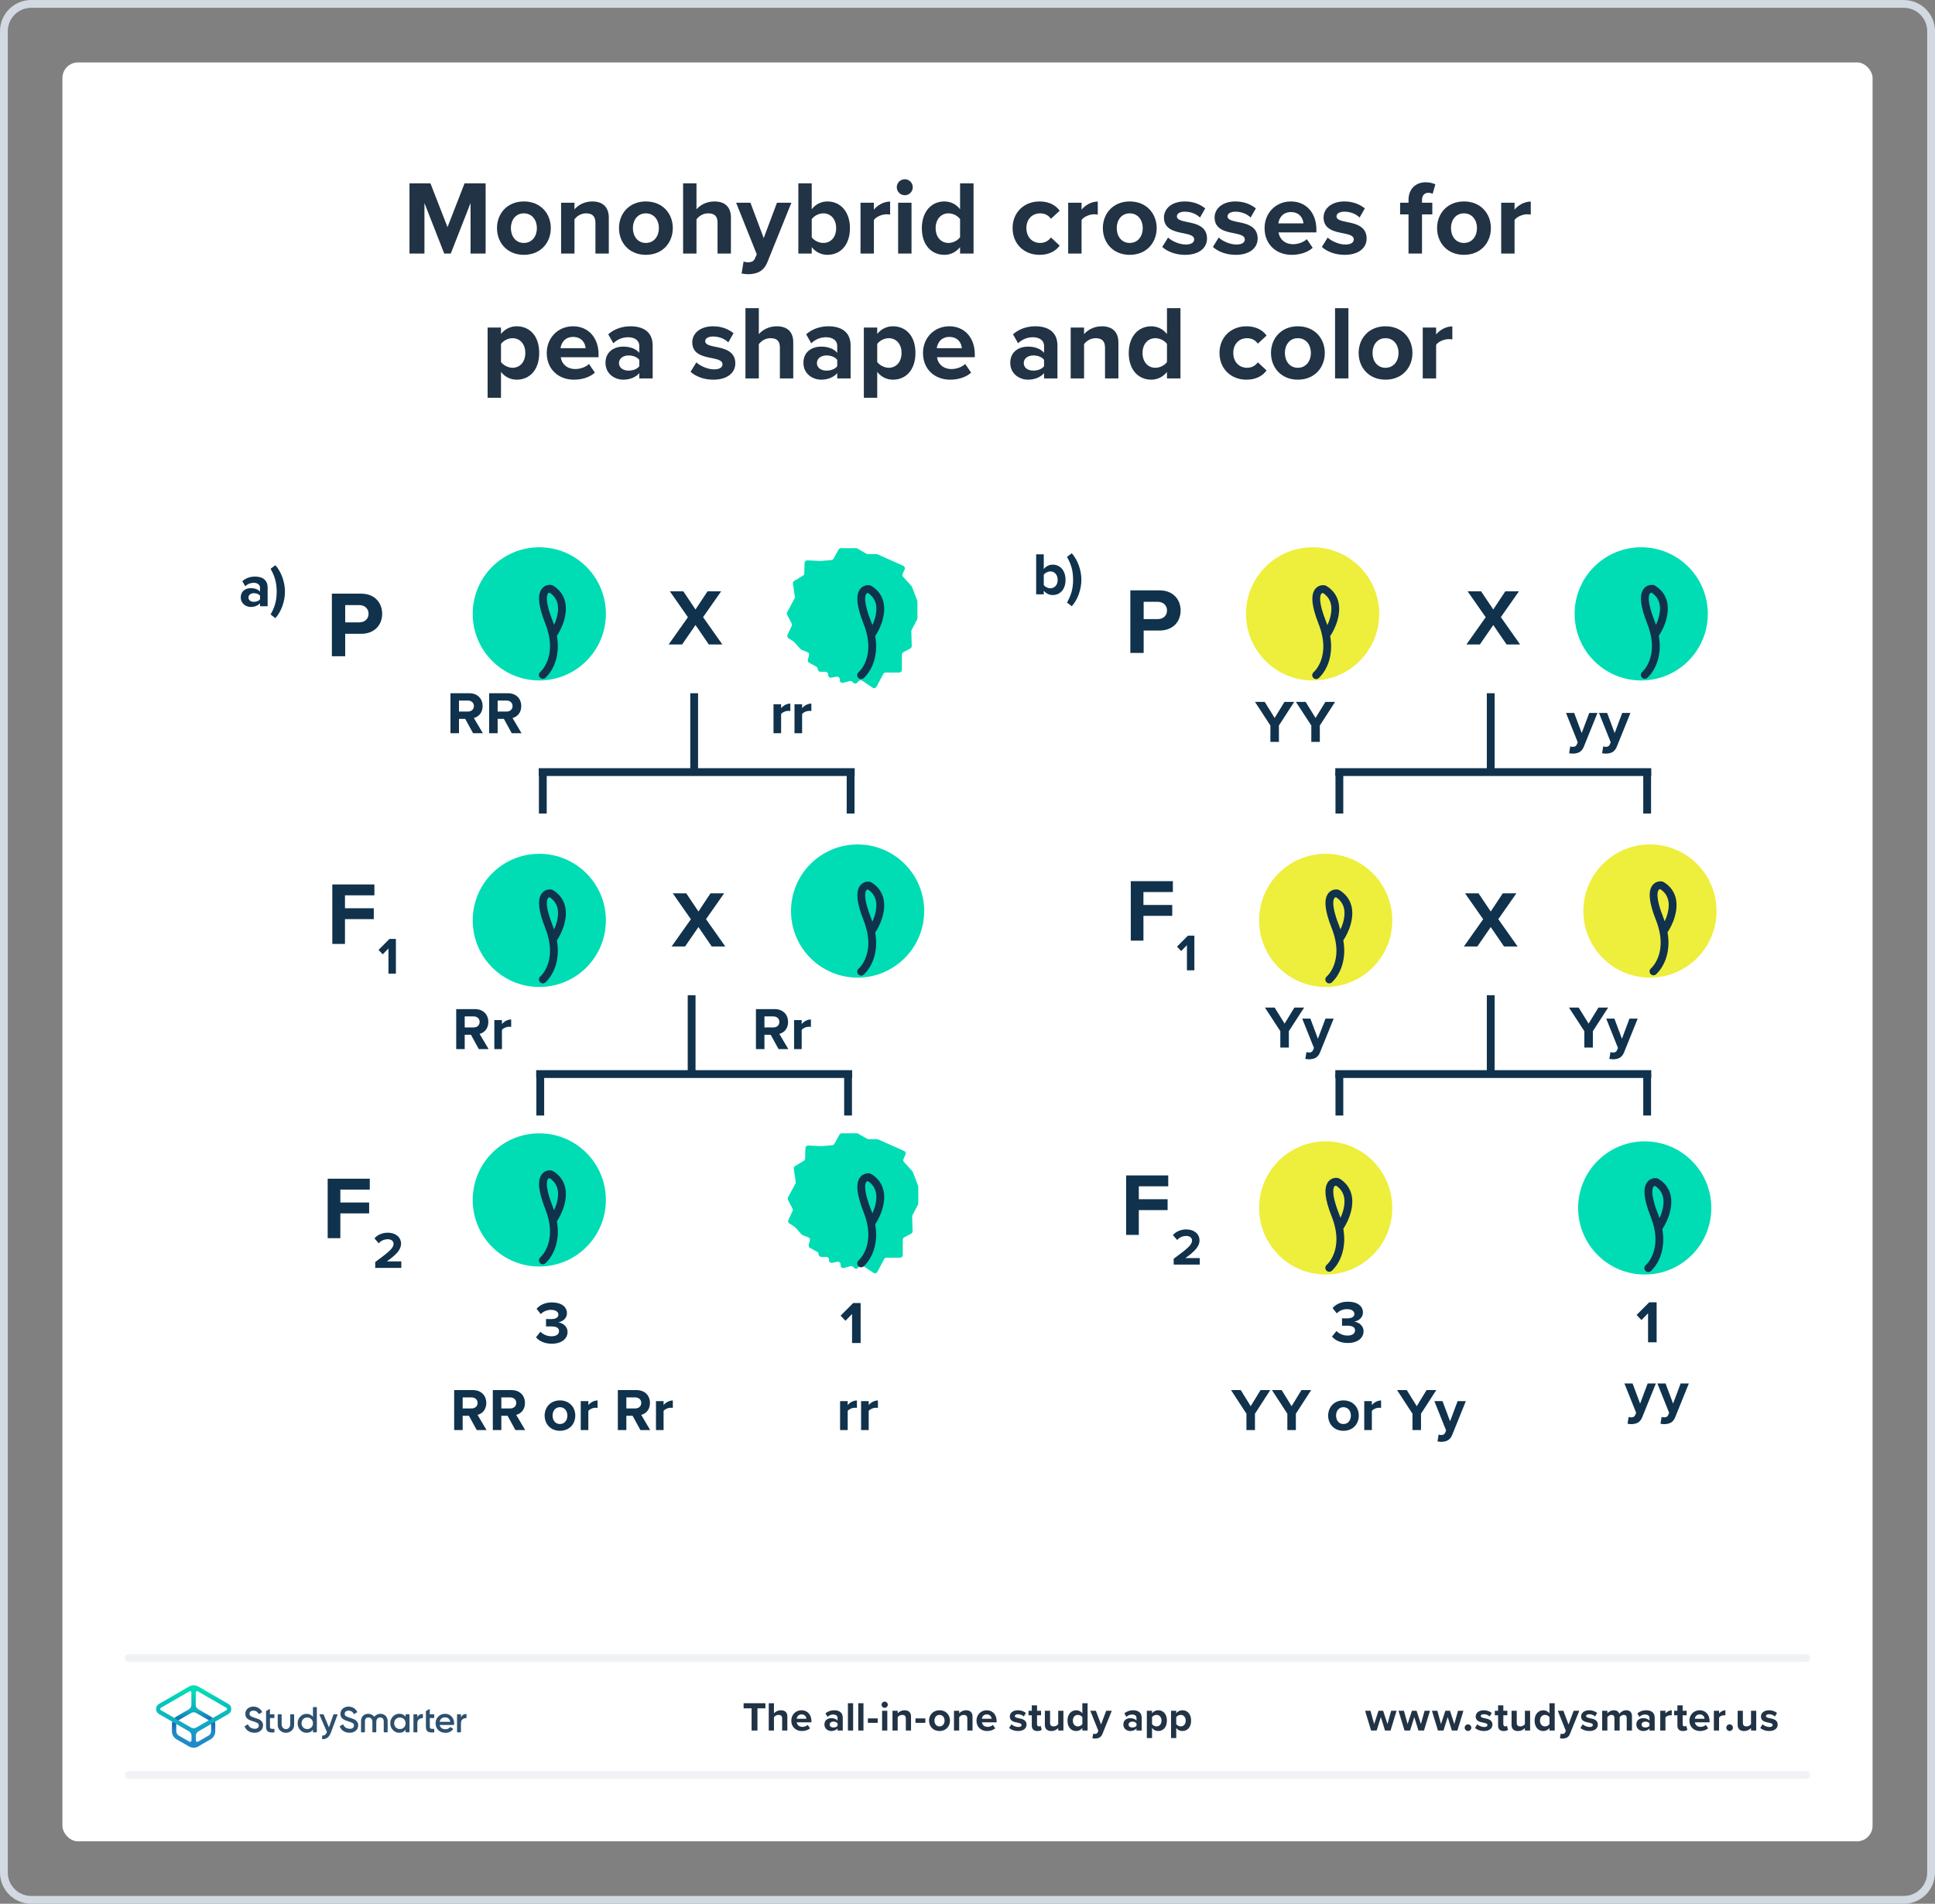 <?xml version="1.0" encoding="UTF-8"?><svg xmlns="http://www.w3.org/2000/svg" xmlns:xlink="http://www.w3.org/1999/xlink" viewBox="0 0 496 488"><rect x="0" y="0" width="496" height="488" fill="#808080" stroke="none"/><defs><style>.i{fill:url(#f);}.j{fill:url(#e);}.k,.l,.m,.n{fill:none;}.o{fill:#00dcb4;}.p{fill:#eeee3c;}.q{fill:#fff;}.r{fill:#d2d9e0;}.s{fill:#10324c;}.t{fill:#213345;}.u{fill:#2d506e;}.l{stroke-linejoin:round;}.l,.m{stroke-linecap:round;}.l,.m,.n{stroke-width:2px;}.l,.n{stroke:#10324c;}.m{stroke:#f0f2f5;}.m,.n{stroke-miterlimit:10;}</style><linearGradient id="e" x1="49.625" y1="-7481.857" x2="49.625" y2="-7469.211" gradientTransform="translate(0 -7035.386) scale(1 -1)" gradientUnits="userSpaceOnUse"><stop offset="0" stop-color="#1e8cc8"/><stop offset=".153" stop-color="#1e8cc8"/><stop offset=".225" stop-color="#1d84c4"/><stop offset=".336" stop-color="#1b6ebb"/><stop offset=".4" stop-color="#195fb4"/><stop offset=".46" stop-color="#176fb6"/><stop offset=".576" stop-color="#1298bb"/><stop offset=".634" stop-color="#0fafbe"/><stop offset=".74" stop-color="#0cb7bc"/><stop offset=".903" stop-color="#05ccb8"/><stop offset="1" stop-color="#00dcb4"/></linearGradient><linearGradient id="f" x1="49.647" y1="-7481.884" x2="49.647" y2="-7469.296" gradientTransform="translate(0 -7035.386) scale(1 -1)" gradientUnits="userSpaceOnUse"><stop offset="0" stop-color="#1e8cc8"/><stop offset=".624" stop-color="#0abebe"/><stop offset=".758" stop-color="#08c3bc"/><stop offset=".91" stop-color="#04d0b8"/><stop offset="1" stop-color="#00dcb4"/></linearGradient></defs><g id="a"><rect class="q" x="16" y="16" width="464" height="456" rx="4" ry="4"/><path class="r" d="m488,2c3.308,0,6,2.692,6,6v472c0,3.309-2.692,6-6,6H8c-3.308,0-6-2.691-6-6V8c0-3.308,2.692-6,6-6h480m0-2H8C3.582,0,0,3.582,0,8v472c0,4.418,3.582,8,8,8h480c4.418,0,8-3.582,8-8V8c0-4.418-3.582-8-8-8h0Z"/></g><g id="d"><g><g><g><path class="t" d="m355.024,443.598l-1.07-3.454-1.071,3.454h-1.428l-1.543-5.07h1.386l.944,3.412,1.113-3.412h1.187l1.112,3.412.945-3.412h1.386l-1.544,5.07h-1.417Z"/><path class="t" d="m363.592,443.598l-1.07-3.454-1.071,3.454h-1.428l-1.543-5.07h1.386l.945,3.412,1.112-3.412h1.187l1.112,3.412.945-3.412h1.386l-1.543,5.07h-1.418Z"/><path class="t" d="m372.158,443.598l-1.07-3.454-1.071,3.454h-1.428l-1.543-5.07h1.386l.945,3.412,1.112-3.412h1.187l1.112,3.412.945-3.412h1.386l-1.543,5.07h-1.418Z"/><path class="t" d="m376.293,442.013c.462,0,.851.388.851.851,0,.461-.389.85-.851.85s-.851-.389-.851-.85c0-.463.389-.851.851-.851Z"/><path class="t" d="m378.675,442.002c.367.347,1.123.693,1.753.693.578,0,.851-.2.851-.515,0-.357-.44-.483-1.019-.599-.871-.168-1.994-.378-1.994-1.585,0-.851.745-1.596,2.078-1.596.861,0,1.543.294,2.037.692l-.525.914c-.305-.326-.882-.588-1.501-.588-.483,0-.798.178-.798.472,0,.315.398.431.966.546.871.168,2.036.399,2.036,1.659,0,.935-.787,1.627-2.193,1.627-.882,0-1.732-.294-2.268-.787l.577-.935Z"/><path class="t" d="m384.006,442.338v-2.646h-.84v-1.165h.84v-1.386h1.344v1.386h1.029v1.165h-1.029v2.288c0,.315.168.557.462.557.199,0,.389-.073.462-.146l.283,1.008c-.199.178-.557.325-1.112.325-.935,0-1.438-.483-1.438-1.386Z"/><path class="t" d="m390.881,443.598v-.641c-.347.389-.955.767-1.785.767-1.112,0-1.638-.608-1.638-1.596v-3.601h1.333v3.076c0,.703.368.934.935.934.515,0,.924-.283,1.155-.577v-3.433h1.333v5.07h-1.333Z"/><path class="t" d="m397.176,443.598v-.641c-.398.494-.955.767-1.565.767-1.28,0-2.246-.966-2.246-2.656,0-1.658.955-2.666,2.246-2.666.599,0,1.166.263,1.565.776v-2.582h1.344v7.002h-1.344Zm0-3.433c-.231-.336-.703-.577-1.154-.577-.756,0-1.281.598-1.281,1.48,0,.872.525,1.47,1.281,1.47.451,0,.924-.241,1.154-.577v-1.795Z"/><path class="t" d="m400.06,444.385c.115.053.294.084.42.084.346,0,.577-.094.703-.367l.19-.431-2.059-5.144h1.428l1.323,3.527,1.323-3.527h1.438l-2.383,5.899c-.378.956-1.05,1.208-1.921,1.228-.157,0-.493-.031-.661-.073l.199-1.197Z"/><path class="t" d="m405.693,442.002c.367.347,1.123.693,1.753.693.577,0,.851-.2.851-.515,0-.357-.441-.483-1.019-.599-.871-.168-1.994-.378-1.994-1.585,0-.851.745-1.596,2.078-1.596.861,0,1.544.294,2.037.692l-.525.914c-.304-.326-.882-.588-1.501-.588-.482,0-.798.178-.798.472,0,.315.399.431.966.546.871.168,2.037.399,2.037,1.659,0,.935-.788,1.627-2.194,1.627-.882,0-1.732-.294-2.268-.787l.577-.935Z"/><path class="t" d="m416.978,443.598v-3.202c0-.472-.209-.808-.756-.808-.472,0-.86.315-1.049.588v3.422h-1.344v-3.202c0-.472-.211-.808-.756-.808-.463,0-.851.315-1.051.598v3.412h-1.333v-5.07h1.333v.661c.211-.305.883-.787,1.659-.787.745,0,1.218.347,1.407.924.293-.462.965-.924,1.742-.924.935,0,1.49.493,1.49,1.532v3.664h-1.344Z"/><path class="t" d="m422.815,443.598v-.525c-.347.41-.945.651-1.606.651-.809,0-1.764-.546-1.764-1.68,0-1.187.955-1.616,1.764-1.616.672,0,1.27.209,1.606.619v-.703c0-.515-.441-.851-1.113-.851-.546,0-1.05.199-1.48.599l-.504-.893c.62-.546,1.418-.798,2.216-.798,1.154,0,2.215.462,2.215,1.921v3.275h-1.333Zm0-1.848c-.221-.294-.641-.441-1.071-.441-.524,0-.955.284-.955.767,0,.473.431.745.955.745.431,0,.851-.146,1.071-.44v-.63Z"/><path class="t" d="m425.573,443.598v-5.07h1.333v.692c.357-.451.987-.808,1.617-.808v1.301c-.095-.021-.221-.031-.367-.031-.441,0-1.029.242-1.25.567v3.349h-1.333Z"/><path class="t" d="m429.972,442.338v-2.646h-.84v-1.165h.84v-1.386h1.344v1.386h1.028v1.165h-1.028v2.288c0,.315.168.557.462.557.199,0,.389-.073.462-.146l.283,1.008c-.199.178-.556.325-1.112.325-.935,0-1.438-.483-1.438-1.386Z"/><path class="t" d="m435.676,438.401c1.512,0,2.541,1.134,2.541,2.792v.294h-3.769c.084.641.599,1.176,1.459,1.176.473,0,1.028-.189,1.355-.504l.588.861c-.515.472-1.302.703-2.09.703-1.543,0-2.708-1.039-2.708-2.667,0-1.469,1.081-2.655,2.624-2.655Zm-1.249,2.184h2.499c-.031-.483-.367-1.124-1.25-1.124-.829,0-1.185.62-1.249,1.124Z"/><path class="t" d="m439.317,443.598v-5.07h1.333v.692c.357-.451.987-.808,1.617-.808v1.301c-.095-.021-.221-.031-.367-.031-.441,0-1.029.242-1.25.567v3.349h-1.333Z"/><path class="t" d="m443.354,442.013c.462,0,.851.388.851.851,0,.461-.389.85-.851.85s-.851-.389-.851-.85c0-.463.389-.851.851-.851Z"/><path class="t" d="m448.841,443.598v-.641c-.347.389-.956.767-1.785.767-1.112,0-1.638-.608-1.638-1.596v-3.601h1.334v3.076c0,.703.367.934.934.934.515,0,.924-.283,1.155-.577v-3.433h1.333v5.07h-1.333Z"/><path class="t" d="m451.792,442.002c.367.347,1.123.693,1.753.693.578,0,.851-.2.851-.515,0-.357-.44-.483-1.019-.599-.871-.168-1.994-.378-1.994-1.585,0-.851.745-1.596,2.078-1.596.861,0,1.543.294,2.037.692l-.525.914c-.305-.326-.882-.588-1.501-.588-.483,0-.798.178-.798.472,0,.315.398.431.966.546.871.168,2.036.399,2.036,1.659,0,.935-.787,1.627-2.193,1.627-.882,0-1.732-.294-2.268-.787l.577-.935Z"/></g><line class="m" x1="33" y1="455" x2="463" y2="455"/><line class="m" x1="33" y1="425" x2="463" y2="425"/><g><path class="t" d="m192.657,443.598v-5.689h-2.047v-1.312h5.585v1.312h-2.037v5.689h-1.501Z"/><path class="t" d="m200.488,443.598v-3.086c0-.704-.368-.924-.945-.924-.515,0-.924.293-1.154.598v3.412h-1.334v-7.002h1.334v2.593c.325-.389.955-.787,1.784-.787,1.112,0,1.648.608,1.648,1.596v3.601h-1.333Z"/><path class="t" d="m205.459,438.401c1.512,0,2.54,1.134,2.54,2.792v.294h-3.769c.084.641.598,1.176,1.459,1.176.473,0,1.029-.189,1.355-.504l.588.861c-.515.472-1.302.703-2.089.703-1.544,0-2.709-1.039-2.709-2.667,0-1.469,1.081-2.655,2.625-2.655Zm-1.25,2.184h2.499c-.032-.483-.368-1.124-1.249-1.124-.83,0-1.187.62-1.25,1.124Z"/><path class="t" d="m214.694,443.598v-.525c-.347.41-.945.651-1.606.651-.809,0-1.764-.546-1.764-1.68,0-1.187.955-1.616,1.764-1.616.672,0,1.27.209,1.606.619v-.703c0-.515-.441-.851-1.113-.851-.546,0-1.05.199-1.48.599l-.504-.893c.619-.546,1.417-.798,2.215-.798,1.154,0,2.215.462,2.215,1.921v3.275h-1.333Zm0-1.848c-.221-.294-.641-.441-1.071-.441-.524,0-.955.284-.955.767,0,.473.431.745.955.745.431,0,.851-.146,1.071-.44v-.63Z"/><path class="t" d="m217.349,443.598v-7.002h1.333v7.002h-1.333Z"/><path class="t" d="m219.998,443.598v-7.002h1.334v7.002h-1.334Z"/><path class="t" d="m222.467,441.624v-1.134h2.519v1.134h-2.519Z"/><path class="t" d="m225.973,436.984c0-.441.368-.799.799-.799.44,0,.797.357.797.799,0,.44-.356.797-.797.797-.431,0-.799-.356-.799-.797Zm.137,6.613v-5.07h1.334v5.07h-1.334Z"/><path class="t" d="m232.193,443.598v-3.065c0-.703-.367-.944-.935-.944-.524,0-.935.293-1.155.598v3.412h-1.333v-5.07h1.333v.661c.326-.389.945-.787,1.774-.787,1.113,0,1.648.63,1.648,1.616v3.58h-1.333Z"/><path class="t" d="m234.674,441.624v-1.134h2.519v1.134h-2.519Z"/><path class="t" d="m238.144,441.057c0-1.438,1.008-2.655,2.677-2.655,1.68,0,2.688,1.218,2.688,2.655,0,1.449-1.008,2.667-2.688,2.667-1.669,0-2.677-1.218-2.677-2.667Zm3.978,0c0-.787-.473-1.469-1.302-1.469s-1.291.682-1.291,1.469c0,.799.462,1.48,1.291,1.48s1.302-.682,1.302-1.48Z"/><path class="t" d="m247.956,443.598v-3.065c0-.703-.368-.944-.935-.944-.525,0-.935.293-1.154.598v3.412h-1.334v-5.07h1.334v.661c.325-.389.944-.787,1.773-.787,1.113,0,1.648.63,1.648,1.616v3.58h-1.333Z"/><path class="t" d="m252.928,438.401c1.512,0,2.54,1.134,2.54,2.792v.294h-3.769c.084.641.598,1.176,1.459,1.176.473,0,1.029-.189,1.355-.504l.588.861c-.515.472-1.302.703-2.089.703-1.544,0-2.709-1.039-2.709-2.667,0-1.469,1.081-2.655,2.625-2.655Zm-1.25,2.184h2.499c-.032-.483-.368-1.124-1.249-1.124-.83,0-1.187.62-1.25,1.124Z"/><path class="t" d="m259.255,442.002c.367.347,1.123.693,1.753.693.578,0,.851-.2.851-.515,0-.357-.44-.483-1.019-.599-.871-.168-1.994-.378-1.994-1.585,0-.851.745-1.596,2.078-1.596.861,0,1.543.294,2.037.692l-.525.914c-.305-.326-.882-.588-1.501-.588-.483,0-.798.178-.798.472,0,.315.398.431.966.546.871.168,2.036.399,2.036,1.659,0,.935-.787,1.627-2.193,1.627-.882,0-1.732-.294-2.268-.787l.577-.935Z"/><path class="t" d="m264.481,442.338v-2.646h-.84v-1.165h.84v-1.386h1.344v1.386h1.028v1.165h-1.028v2.288c0,.315.168.557.462.557.199,0,.389-.073.462-.146l.283,1.008c-.199.178-.556.325-1.112.325-.935,0-1.438-.483-1.438-1.386Z"/><path class="t" d="m271.252,443.598v-.641c-.347.389-.955.767-1.785.767-1.112,0-1.638-.608-1.638-1.596v-3.601h1.333v3.076c0,.703.368.934.935.934.515,0,.924-.283,1.155-.577v-3.433h1.333v5.07h-1.333Z"/><path class="t" d="m277.44,443.598v-.641c-.398.494-.955.767-1.563.767-1.281,0-2.247-.966-2.247-2.656,0-1.658.955-2.666,2.247-2.666.598,0,1.165.263,1.563.776v-2.582h1.344v7.002h-1.344Zm0-3.433c-.231-.336-.703-.577-1.154-.577-.756,0-1.281.598-1.281,1.48,0,.872.525,1.47,1.281,1.47.451,0,.924-.241,1.154-.577v-1.795Z"/><path class="t" d="m280.222,444.385c.115.053.294.084.42.084.347,0,.577-.094.703-.367l.189-.431-2.057-5.144h1.428l1.322,3.527,1.322-3.527h1.438l-2.383,5.899c-.378.956-1.05,1.208-1.921,1.228-.158,0-.494-.031-.662-.073l.2-1.197Z"/><path class="t" d="m291.315,443.598v-.525c-.347.41-.945.651-1.606.651-.809,0-1.764-.546-1.764-1.68,0-1.187.955-1.616,1.764-1.616.672,0,1.27.209,1.606.619v-.703c0-.515-.441-.851-1.113-.851-.546,0-1.05.199-1.48.599l-.504-.893c.619-.546,1.417-.798,2.215-.798,1.154,0,2.215.462,2.215,1.921v3.275h-1.333Zm0-1.848c-.221-.294-.641-.441-1.071-.441-.524,0-.955.284-.955.767,0,.473.431.745.955.745.431,0,.851-.146,1.071-.44v-.63Z"/><path class="t" d="m295.303,445.529h-1.334v-7.002h1.334v.641c.388-.494.944-.767,1.563-.767,1.302,0,2.247.966,2.247,2.655,0,1.69-.945,2.667-2.247,2.667-.599,0-1.154-.252-1.563-.776v2.582Zm1.144-5.941c-.431,0-.924.252-1.144.577v1.795c.22.315.713.577,1.144.577.767,0,1.281-.598,1.281-1.48,0-.871-.515-1.469-1.281-1.469Z"/><path class="t" d="m301.508,445.529h-1.334v-7.002h1.334v.641c.388-.494.944-.767,1.563-.767,1.302,0,2.247.966,2.247,2.655,0,1.69-.945,2.667-2.247,2.667-.599,0-1.154-.252-1.563-.776v2.582Zm1.144-5.941c-.431,0-.924.252-1.144.577v1.795c.22.315.713.577,1.144.577.767,0,1.281-.598,1.281-1.48,0-.871-.515-1.469-1.281-1.469Z"/></g></g><rect class="k" x="16" y="384" width="464" height="88"/><g><g><path class="u" d="m62.758,442.457l.675-.394c.068-.045.169-.011.202.068.27.63.765.922,1.507,1.012.81.09,1.203-.337,1.203-.855,0-.27-.112-.461-.326-.596-.214-.135-.596-.292-1.147-.461-.618-.18-.922-.304-1.361-.596-.416-.292-.63-.72-.63-1.304,0-.573.202-1.023.607-1.361.405-.337.899-.506,1.473-.506.99,0,1.765.495,2.204,1.304.034.068.011.146-.056.18l-.652.382c-.068.034-.157.011-.191-.056-.27-.517-.708-.776-1.293-.776-.618,0-1.012.315-1.012.81,0,.483.315.697,1.304,1.012.247.079.427.135.54.18.124.034.281.101.483.18.214.079.371.18.472.259.337.27.708.708.663,1.327,0,.585-.214,1.057-.641,1.394-.416.337-.967.54-1.653.506-1.203-.056-2.001-.63-2.406-1.552-.056-.045-.022-.124.034-.157Z"/><path class="u" d="m80.332,437.588h.776c.068,0,.112.045.112.112v6.24c0,.068-.045.112-.112.112h-.776c-.068,0-.112-.045-.112-.112v-.551c-.382.528-.911.787-1.619.787-.641,0-1.169-.236-1.63-.697-.45-.472-.675-1.057-.675-1.732,0-.686.225-1.259.675-1.732s.99-.697,1.63-.697c.697,0,1.237.259,1.619.776v-2.395c0-.068.056-.112.112-.112Zm-1.574,5.633c.416,0,.765-.135,1.046-.416s.416-.641.416-1.068-.135-.776-.416-1.057-.63-.427-1.046-.427-.765.135-1.046.427c-.281.281-.416.63-.416,1.057s.135.776.416,1.068c.281.281.63.416,1.046.416Z"/><path class="u" d="m85.65,439.432h.787c.068,0,.101.068.079.124l-1.687,4.554c-.427,1.147-1.136,1.72-2.125,1.709-.068,0-.135-.068-.135-.135v-.686c0-.056.045-.112.112-.112.562,0,.888-.304,1.124-.911l-.596-1.372-1.315-3.036c-.022-.056.022-.124.079-.124h.821c.079,0,.157.045.191.124l1.327,3.227,1.136-3.216c.034-.09.112-.146.202-.146Z"/><path class="u" d="m73.293,444.177c-1.068,0-2.103-.787-2.103-1.979v-2.654c0-.068.045-.112.112-.112h.776c.068,0,.112.045.112.112v2.44c0,.697.472,1.259,1.102,1.259s1.102-.562,1.102-1.259v-2.44c0-.068.045-.112.112-.112h.776c.068,0,.112.045.112.112v2.654c0,1.181-1.034,1.979-2.103,1.979Z"/><path class="u" d="m70.336,440.287v-.742c0-.068-.045-.112-.112-.112h-1.034v-1.248c0-.068-.079-.112-.135-.079l-.776.45c-.056.034-.079.09-.079.146v3.913c0,1.034.439,1.484,1.529,1.484h.506c.068,0,.112-.045.112-.112v-.697c0-.068-.045-.112-.112-.112h-.349c-.461,0-.686-.101-.686-.562v-2.215h1.034c.045,0,.101-.056.101-.112Z"/><g><path class="u" d="m87.145,442.457l.675-.394c.068-.045.169-.011.202.068.27.63.765.922,1.507,1.012.81.09,1.203-.337,1.203-.855,0-.27-.112-.461-.326-.596-.214-.135-.596-.292-1.147-.461-.618-.18-.922-.304-1.361-.596-.416-.292-.63-.72-.63-1.304,0-.573.202-1.023.607-1.361s.899-.506,1.473-.506c.99,0,1.765.495,2.204,1.304.034.068.011.146-.056.18l-.652.382c-.068.034-.157.011-.191-.056-.27-.517-.708-.776-1.293-.776-.618,0-1.012.315-1.012.81,0,.483.315.697,1.304,1.012.247.079.427.135.54.18.124.034.281.101.483.18.214.079.371.18.472.259.337.27.708.708.663,1.327,0,.585-.214,1.057-.641,1.394-.416.337-.967.54-1.653.506-1.203-.056-2.001-.63-2.406-1.552-.045-.045-.022-.124.034-.157Z"/><path class="u" d="m111.308,440.287v-.742c0-.068-.045-.112-.112-.112h-1.034v-1.248c0-.068-.079-.112-.135-.079l-.776.45c-.056.034-.079.09-.079.146v3.913c0,1.034.439,1.484,1.529,1.484h.506c.068,0,.112-.045.112-.112v-.697c0-.068-.045-.112-.112-.112h-.349c-.461,0-.686-.101-.686-.562v-2.215h1.034c.045,0,.101-.056.101-.112Z"/><path class="u" d="m97.501,439.308c-.551,0-1.124.214-1.563.776-.439-.562-1.012-.776-1.563-.776-1.057,0-1.833.731-1.833,1.878v2.755c0,.068.045.112.112.112h.776c.068,0,.112-.045.112-.112v-2.687c0-.641.337-1.012.899-1.012.618,0,1.012.405,1.012,1.226v2.474c0,.068.045.112.112.112h.776c.068,0,.112-.045.112-.112v-2.474c0-.81.394-1.226,1.012-1.226.551,0,.899.371.899,1.012v2.687c0,.068.045.112.112.112h.776c.068,0,.112-.045.112-.112v-2.755c-.022-1.147-.798-1.878-1.867-1.878Z"/><path class="u" d="m104.079,439.432h.776c.068,0,.112.045.112.112v4.396c0,.068-.045.112-.112.112h-.776c-.068,0-.112-.045-.112-.112v-.551c-.382.528-.911.787-1.619.787-.641,0-1.169-.236-1.63-.708-.45-.472-.675-1.057-.675-1.732,0-.686.225-1.259.675-1.732.45-.472.99-.708,1.63-.708.708,0,1.237.259,1.619.776v-.54c0-.045.056-.101.112-.101Zm-1.574,3.789c.416,0,.765-.135,1.046-.416s.416-.641.416-1.068-.135-.776-.416-1.057-.63-.427-1.046-.427-.765.135-1.046.427c-.281.281-.416.63-.416,1.057s.135.776.416,1.068c.281.281.63.416,1.046.416Z"/><path class="u" d="m106.991,440.208c.236-.54.675-.832,1.304-.855.068,0,.112.045.112.112v.843c0,.068-.045.112-.112.112-.337,0-.63.09-.888.281-.281.202-.427.551-.427,1.012v2.226c0,.068-.045.112-.112.112h-.776c-.068,0-.112-.045-.112-.112v-4.396c0-.068.045-.112.112-.112h.776c.068,0,.112.045.112.112v.663h.011Z"/><path class="u" d="m118.167,440.208c.236-.54.675-.832,1.304-.855.068,0,.112.045.112.112v.843c0,.068-.045.112-.112.112-.337,0-.63.09-.888.281-.281.202-.427.551-.427,1.012v2.226c0,.068-.045.112-.112.112h-.776c-.068,0-.112-.045-.112-.112v-4.396c0-.068.045-.112.112-.112h.776c.068,0,.112.045.112.112v.663h.011Z"/><path class="u" d="m112.703,442.176c.146.708.708,1.091,1.484,1.091.495,0,.866-.169,1.136-.495.034-.045.101-.056.146-.034l.63.371c.056.034.079.112.034.157-.45.607-1.102.911-1.956.911-.753,0-1.361-.236-1.821-.686-.461-.461-.697-1.046-.697-1.743s.236-1.271.686-1.732c.45-.472,1.046-.708,1.754-.708.675,0,1.226.236,1.664.708.439.472.652,1.057.652,1.732,0,.079-.011.191-.022.315-.011.056-.056.101-.112.101h-3.575v.011Zm2.71-.821c-.135-.753-.663-1.136-1.327-1.136-.742,0-1.259.439-1.394,1.136h2.721Z"/></g></g><g><path class="j" d="m50.209,447.112l.517-.641,2.732-1.574c.405-.236.652-.663.652-1.136v-1.709c0-.112-.011-.236-.045-.349l-.337-.573c-.079-.079-.18-.157-.281-.214l-3.148-1.821c-.202-.112-.427-.18-.652-.18s-.461.056-.652.18l-3.148,1.821c-.101.056-.191.135-.281.214l-.337.573c-.034.112-.045.225-.045.349v1.709c0,.472.247.899.652,1.136l2.732,1.574.461.708-.54.528-3.238-1.867c-.731-.416-1.181-1.203-1.181-2.046v-1.765c0-.281.056-.562.146-.832v-.011l.371-.652.011-.011c.18-.225.394-.405.641-.54l3.171-1.833c.405-.236.652-.663.652-1.136v-3.182l.528-.618.585.618v3.171c0,.472.247.899.652,1.136l3.171,1.833c.247.146.461.326.641.54l.011.011.371.652.011.022c.101.27.146.551.146.832v1.765c0,.843-.45,1.63-1.181,2.046l-3.238,1.867-.551-.596Z"/><path class="i" d="m49.647,448c-.416,0-.821-.112-1.181-.315l-.034-.022.045-1.259.079.045c.056.034.112.045.18.045.169,0,.349-.135.349-.349v-1.214c0-.472-.247-.899-.652-1.136l-7.691-4.43c-.461-.27-.742-.753-.742-1.293s.281-1.023.742-1.293l7.724-4.464c.36-.202.765-.315,1.181-.315s.821.112,1.181.315l7.724,4.464c.461.27.742.753.742,1.293s-.281,1.023-.742,1.293l-7.691,4.441c-.405.236-.652.663-.652,1.136v1.214c0,.101.034.191.101.259.068.068.157.101.247.101.056,0,.124-.011.18-.045l.079-.045.045,1.259-.034.022c-.36.18-.765.292-1.181.292Zm-.911-14.493c-.056,0-.124.011-.18.045l-7.309,4.216c-.112.068-.18.18-.18.304s.068.236.18.304l7.736,4.464c.202.112.427.18.652.18s.461-.056.652-.18l7.736-4.464c.112-.068.18-.18.18-.304s-.068-.236-.18-.304l-7.309-4.216c-.056-.034-.112-.045-.18-.045-.169,0-.349.135-.349.349v.056h-1.113v-.056c.022-.214-.169-.349-.337-.349Z"/></g></g></g></g><g id="g"><g><path class="t" d="m120.62,65v-12.957l-5.075,12.957h-1.673l-5.075-12.957v12.957h-3.833v-18.004h5.372l4.373,11.229,4.372-11.229h5.398v18.004h-3.859Z"/><path class="t" d="m127.395,58.468c0-3.698,2.591-6.829,6.883-6.829,4.318,0,6.91,3.131,6.91,6.829,0,3.726-2.592,6.856-6.91,6.856-4.292,0-6.883-3.131-6.883-6.856Zm10.229,0c0-2.024-1.215-3.778-3.347-3.778s-3.32,1.754-3.32,3.778c0,2.052,1.188,3.806,3.32,3.806s3.347-1.754,3.347-3.806Z"/><path class="t" d="m152.628,65v-7.882c0-1.809-.944-2.429-2.402-2.429-1.35,0-2.402.755-2.969,1.538v8.773h-3.429v-13.037h3.429v1.7c.837-.999,2.429-2.024,4.561-2.024,2.861,0,4.238,1.619,4.238,4.156v9.205h-3.429Z"/><path class="t" d="m158.667,58.468c0-3.698,2.591-6.829,6.883-6.829,4.318,0,6.91,3.131,6.91,6.829,0,3.726-2.592,6.856-6.91,6.856-4.292,0-6.883-3.131-6.883-6.856Zm10.229,0c0-2.024-1.215-3.778-3.347-3.778s-3.32,1.754-3.32,3.778c0,2.052,1.188,3.806,3.32,3.806s3.347-1.754,3.347-3.806Z"/><path class="t" d="m183.928,65v-7.936c0-1.809-.945-2.375-2.43-2.375-1.322,0-2.375.755-2.969,1.538v8.773h-3.429v-18.004h3.429v6.667c.837-.999,2.456-2.024,4.589-2.024,2.861,0,4.237,1.565,4.237,4.104v9.258h-3.428Z"/><path class="t" d="m190.608,67.024c.297.135.756.216,1.079.216.891,0,1.485-.242,1.809-.944l.486-1.106-5.291-13.227h3.671l3.401,9.069,3.401-9.069h3.697l-6.127,15.17c-.972,2.456-2.699,3.103-4.939,3.158-.405,0-1.269-.082-1.701-.19l.514-3.077Z"/><path class="t" d="m204.64,65v-18.004h3.429v6.641c1.025-1.323,2.483-1.998,4.021-1.998,3.32,0,5.776,2.592,5.776,6.856,0,4.347-2.483,6.83-5.776,6.83-1.565,0-2.996-.702-4.021-1.971v1.647h-3.429Zm3.429-4.184c.566.836,1.835,1.457,2.942,1.457,1.997,0,3.319-1.512,3.319-3.779s-1.322-3.805-3.319-3.805c-1.107,0-2.376.646-2.942,1.511v4.616Z"/><path class="t" d="m220.579,65v-13.037h3.429v1.781c.917-1.16,2.537-2.078,4.156-2.078v3.347c-.242-.054-.566-.081-.944-.081-1.134,0-2.646.621-3.212,1.457v8.611h-3.429Z"/><path class="t" d="m229.868,47.994c0-1.133.944-2.051,2.052-2.051,1.134,0,2.051.918,2.051,2.051,0,1.135-.917,2.052-2.051,2.052-1.107,0-2.052-.917-2.052-2.052Zm.351,17.006v-13.037h3.429v13.037h-3.429Z"/><path class="t" d="m246.096,65v-1.647c-1.025,1.269-2.456,1.971-4.021,1.971-3.294,0-5.777-2.483-5.777-6.83,0-4.264,2.457-6.856,5.777-6.856,1.538,0,2.996.675,4.021,1.998v-6.641h3.455v18.004h-3.455Zm0-8.826c-.594-.864-1.809-1.484-2.969-1.484-1.944,0-3.294,1.538-3.294,3.805,0,2.241,1.35,3.779,3.294,3.779,1.16,0,2.375-.621,2.969-1.484v-4.615Z"/><path class="t" d="m266.471,51.639c2.672,0,4.291,1.16,5.155,2.375l-2.24,2.078c-.621-.891-1.565-1.402-2.754-1.402-2.078,0-3.536,1.511-3.536,3.778s1.458,3.806,3.536,3.806c1.188,0,2.133-.539,2.754-1.403l2.24,2.079c-.864,1.214-2.483,2.375-5.155,2.375-4.022,0-6.91-2.834-6.91-6.856,0-3.995,2.888-6.829,6.91-6.829Z"/><path class="t" d="m273.808,65v-13.037h3.429v1.781c.918-1.16,2.537-2.078,4.156-2.078v3.347c-.242-.054-.566-.081-.944-.081-1.134,0-2.646.621-3.212,1.457v8.611h-3.429Z"/><path class="t" d="m282.696,58.468c0-3.698,2.591-6.829,6.883-6.829,4.318,0,6.91,3.131,6.91,6.829,0,3.726-2.592,6.856-6.91,6.856-4.292,0-6.883-3.131-6.883-6.856Zm10.229,0c0-2.024-1.215-3.778-3.347-3.778s-3.32,1.754-3.32,3.778c0,2.052,1.188,3.806,3.32,3.806s3.347-1.754,3.347-3.806Z"/><path class="t" d="m299.408,60.897c.944.892,2.888,1.782,4.508,1.782,1.484,0,2.187-.513,2.187-1.323,0-.918-1.134-1.241-2.619-1.538-2.24-.432-5.128-.972-5.128-4.075,0-2.188,1.916-4.104,5.345-4.104,2.213,0,3.968.756,5.236,1.781l-1.35,2.349c-.783-.837-2.268-1.512-3.86-1.512-1.241,0-2.052.459-2.052,1.215,0,.81,1.026,1.106,2.483,1.403,2.241.432,5.237,1.025,5.237,4.266,0,2.402-2.024,4.184-5.642,4.184-2.268,0-4.454-.756-5.831-2.025l1.485-2.402Z"/><path class="t" d="m312.388,60.897c.944.892,2.888,1.782,4.508,1.782,1.484,0,2.187-.513,2.187-1.323,0-.918-1.134-1.241-2.619-1.538-2.24-.432-5.128-.972-5.128-4.075,0-2.188,1.916-4.104,5.345-4.104,2.213,0,3.968.756,5.236,1.781l-1.35,2.349c-.783-.837-2.268-1.512-3.86-1.512-1.241,0-2.052.459-2.052,1.215,0,.81,1.026,1.106,2.483,1.403,2.241.432,5.237,1.025,5.237,4.266,0,2.402-2.024,4.184-5.642,4.184-2.268,0-4.454-.756-5.831-2.025l1.485-2.402Z"/><path class="t" d="m330.896,51.639c3.887,0,6.532,2.915,6.532,7.18v.756h-9.69c.216,1.647,1.538,3.023,3.752,3.023,1.215,0,2.646-.486,3.481-1.296l1.512,2.214c-1.322,1.215-3.347,1.809-5.371,1.809-3.968,0-6.965-2.672-6.965-6.856,0-3.778,2.78-6.829,6.749-6.829Zm-3.213,5.614h6.425c-.081-1.241-.945-2.888-3.212-2.888-2.133,0-3.051,1.592-3.213,2.888Z"/><path class="t" d="m340.322,60.897c.944.892,2.888,1.782,4.508,1.782,1.484,0,2.187-.513,2.187-1.323,0-.918-1.134-1.241-2.619-1.538-2.24-.432-5.128-.972-5.128-4.075,0-2.188,1.916-4.104,5.345-4.104,2.213,0,3.968.756,5.236,1.781l-1.35,2.349c-.783-.837-2.268-1.512-3.86-1.512-1.241,0-2.052.459-2.052,1.215,0,.81,1.026,1.106,2.483,1.403,2.241.432,5.237,1.025,5.237,4.266,0,2.402-2.024,4.184-5.642,4.184-2.268,0-4.454-.756-5.831-2.025l1.485-2.402Z"/><path class="t" d="m364.502,54.959v10.041h-3.455v-10.041h-2.159v-2.996h2.159v-.702c0-2.835,1.836-4.534,4.4-4.534.972,0,1.862.215,2.483.539l-.702,2.43c-.297-.19-.702-.27-1.106-.27-.972,0-1.62.646-1.62,1.889v.648h2.646v2.996h-2.646Z"/><path class="t" d="m368.368,58.468c0-3.698,2.591-6.829,6.883-6.829,4.318,0,6.91,3.131,6.91,6.829,0,3.726-2.592,6.856-6.91,6.856-4.292,0-6.883-3.131-6.883-6.856Zm10.229,0c0-2.024-1.215-3.778-3.347-3.778s-3.32,1.754-3.32,3.778c0,2.052,1.188,3.806,3.32,3.806s3.347-1.754,3.347-3.806Z"/><path class="t" d="m384.801,65v-13.037h3.429v1.781c.917-1.16,2.537-2.078,4.156-2.078v3.347c-.242-.054-.566-.081-.944-.081-1.134,0-2.646.621-3.212,1.457v8.611h-3.429Z"/><path class="t" d="m128.419,101.967h-3.429v-18.004h3.429v1.647c.998-1.27,2.429-1.971,4.021-1.971,3.348,0,5.776,2.483,5.776,6.829s-2.429,6.856-5.776,6.856c-1.538,0-2.969-.648-4.021-1.998v6.641Zm2.942-15.277c-1.107,0-2.376.646-2.942,1.484v4.615c.566.81,1.835,1.484,2.942,1.484,1.97,0,3.293-1.538,3.293-3.806,0-2.24-1.323-3.778-3.293-3.778Z"/><path class="t" d="m146.898,83.639c3.887,0,6.532,2.915,6.532,7.18v.756h-9.69c.216,1.647,1.538,3.023,3.752,3.023,1.215,0,2.646-.486,3.481-1.296l1.512,2.214c-1.322,1.215-3.347,1.809-5.371,1.809-3.968,0-6.965-2.672-6.965-6.856,0-3.778,2.78-6.829,6.749-6.829Zm-3.213,5.614h6.425c-.081-1.241-.945-2.888-3.212-2.888-2.133,0-3.051,1.592-3.213,2.888Z"/><path class="t" d="m163.873,97v-1.35c-.891,1.053-2.43,1.674-4.13,1.674-2.078,0-4.535-1.404-4.535-4.319,0-3.05,2.457-4.157,4.535-4.157,1.728,0,3.267.541,4.13,1.594v-1.809c0-1.323-1.134-2.188-2.861-2.188-1.403,0-2.699.514-3.806,1.539l-1.296-2.295c1.593-1.402,3.644-2.051,5.695-2.051,2.97,0,5.696,1.188,5.696,4.939v8.422h-3.429Zm0-4.751c-.566-.755-1.647-1.134-2.753-1.134-1.35,0-2.457.729-2.457,1.971,0,1.215,1.107,1.916,2.457,1.916,1.106,0,2.187-.377,2.753-1.133v-1.62Z"/><path class="t" d="m178.498,92.897c.944.892,2.888,1.782,4.508,1.782,1.484,0,2.187-.513,2.187-1.323,0-.918-1.134-1.241-2.619-1.538-2.24-.432-5.128-.972-5.128-4.075,0-2.188,1.916-4.104,5.345-4.104,2.213,0,3.968.756,5.236,1.781l-1.35,2.349c-.783-.837-2.268-1.512-3.86-1.512-1.241,0-2.052.459-2.052,1.215,0,.81,1.026,1.106,2.483,1.403,2.241.432,5.237,1.025,5.237,4.266,0,2.402-2.024,4.184-5.642,4.184-2.268,0-4.454-.756-5.831-2.025l1.485-2.402Z"/><path class="t" d="m199.907,97v-7.936c0-1.809-.945-2.375-2.43-2.375-1.322,0-2.375.755-2.969,1.538v8.773h-3.429v-18.004h3.429v6.667c.837-.999,2.456-2.024,4.589-2.024,2.861,0,4.237,1.565,4.237,4.104v9.258h-3.428Z"/><path class="t" d="m214.609,97v-1.35c-.891,1.053-2.43,1.674-4.13,1.674-2.078,0-4.535-1.404-4.535-4.319,0-3.05,2.457-4.157,4.535-4.157,1.728,0,3.267.541,4.13,1.594v-1.809c0-1.323-1.134-2.188-2.861-2.188-1.403,0-2.699.514-3.806,1.539l-1.296-2.295c1.593-1.402,3.644-2.051,5.695-2.051,2.97,0,5.696,1.188,5.696,4.939v8.422h-3.429Zm0-4.751c-.566-.755-1.647-1.134-2.753-1.134-1.35,0-2.457.729-2.457,1.971,0,1.215,1.107,1.916,2.457,1.916,1.106,0,2.187-.377,2.753-1.133v-1.62Z"/><path class="t" d="m224.86,101.967h-3.429v-18.004h3.429v1.647c.998-1.27,2.429-1.971,4.021-1.971,3.348,0,5.776,2.483,5.776,6.829s-2.429,6.856-5.776,6.856c-1.538,0-2.969-.648-4.021-1.998v6.641Zm2.942-15.277c-1.107,0-2.376.646-2.942,1.484v4.615c.566.81,1.835,1.484,2.942,1.484,1.97,0,3.293-1.538,3.293-3.806,0-2.24-1.323-3.778-3.293-3.778Z"/><path class="t" d="m243.338,83.639c3.887,0,6.532,2.915,6.532,7.18v.756h-9.69c.216,1.647,1.538,3.023,3.752,3.023,1.215,0,2.646-.486,3.481-1.296l1.512,2.214c-1.322,1.215-3.347,1.809-5.371,1.809-3.968,0-6.964-2.672-6.964-6.856,0-3.778,2.779-6.829,6.748-6.829Zm-3.213,5.614h6.425c-.081-1.241-.945-2.888-3.212-2.888-2.133,0-3.051,1.592-3.213,2.888Z"/><path class="t" d="m267.627,97v-1.35c-.891,1.053-2.43,1.674-4.13,1.674-2.078,0-4.535-1.404-4.535-4.319,0-3.05,2.457-4.157,4.535-4.157,1.728,0,3.267.541,4.13,1.594v-1.809c0-1.323-1.134-2.188-2.861-2.188-1.403,0-2.699.514-3.806,1.539l-1.296-2.295c1.593-1.402,3.644-2.051,5.695-2.051,2.97,0,5.696,1.188,5.696,4.939v8.422h-3.429Zm0-4.751c-.566-.755-1.647-1.134-2.753-1.134-1.35,0-2.457.729-2.457,1.971,0,1.215,1.107,1.916,2.457,1.916,1.106,0,2.187-.377,2.753-1.133v-1.62Z"/><path class="t" d="m283.25,97v-7.882c0-1.809-.944-2.429-2.402-2.429-1.35,0-2.402.755-2.969,1.538v8.773h-3.429v-13.037h3.429v1.7c.837-.999,2.429-2.024,4.561-2.024,2.861,0,4.238,1.619,4.238,4.156v9.205h-3.429Z"/><path class="t" d="m299.131,97v-1.647c-1.025,1.269-2.456,1.971-4.021,1.971-3.294,0-5.777-2.483-5.777-6.83,0-4.264,2.457-6.856,5.777-6.856,1.538,0,2.996.675,4.021,1.998v-6.641h3.455v18.004h-3.455Zm0-8.826c-.594-.864-1.809-1.484-2.969-1.484-1.944,0-3.294,1.538-3.294,3.805,0,2.241,1.35,3.779,3.294,3.779,1.16,0,2.375-.621,2.969-1.484v-4.615Z"/><path class="t" d="m319.504,83.639c2.673,0,4.292,1.16,5.156,2.375l-2.24,2.078c-.621-.891-1.565-1.402-2.754-1.402-2.078,0-3.536,1.511-3.536,3.778s1.458,3.806,3.536,3.806c1.188,0,2.133-.539,2.754-1.403l2.24,2.079c-.864,1.214-2.483,2.375-5.156,2.375-4.021,0-6.91-2.834-6.91-6.856,0-3.995,2.889-6.829,6.91-6.829Z"/><path class="t" d="m325.793,90.468c0-3.698,2.592-6.829,6.884-6.829,4.318,0,6.91,3.131,6.91,6.829,0,3.726-2.592,6.856-6.91,6.856-4.292,0-6.884-3.131-6.884-6.856Zm10.23,0c0-2.024-1.215-3.778-3.347-3.778s-3.32,1.754-3.32,3.778c0,2.052,1.188,3.806,3.32,3.806s3.347-1.754,3.347-3.806Z"/><path class="t" d="m342.214,97v-18.004h3.429v18.004h-3.429Z"/><path class="t" d="m348.26,90.468c0-3.698,2.591-6.829,6.883-6.829,4.318,0,6.91,3.131,6.91,6.829,0,3.726-2.592,6.856-6.91,6.856-4.292,0-6.883-3.131-6.883-6.856Zm10.229,0c0-2.024-1.215-3.778-3.347-3.778s-3.32,1.754-3.32,3.778c0,2.052,1.188,3.806,3.32,3.806s3.347-1.754,3.347-3.806Z"/><path class="t" d="m364.694,97v-13.037h3.429v1.781c.917-1.16,2.537-2.078,4.156-2.078v3.347c-.242-.054-.566-.081-.944-.081-1.134,0-2.646.621-3.212,1.457v8.611h-3.429Z"/></g></g><g id="h"><circle class="o" cx="138.237" cy="157.355" r="17.069"/><path class="l" d="m139.141,173s5.202-4.335,1.541-13.584.482-8.478.482-8.478c0,0,2.89,1.349,2.89,5.01s-2.367,6.81-2.367,6.81"/><circle class="o" cx="420.692" cy="157.355" r="17.069"/><path class="l" d="m421.596,173s5.202-4.335,1.541-13.584.482-8.478.482-8.478c0,0,2.89,1.349,2.89,5.01s-2.367,6.81-2.367,6.81"/><circle class="o" cx="421.596" cy="309.638" r="17.069"/><path class="l" d="m422.5,325.077s5.202-4.335,1.541-13.584c-3.661-9.248.482-8.478.482-8.478,0,0,2.89,1.349,2.89,5.01s-2.367,6.81-2.367,6.81"/><circle class="o" cx="138.237" cy="235.93" r="17.069"/><path class="l" d="m139.141,251.077s5.202-4.335,1.541-13.584.482-8.478.482-8.478c0,0,2.89,1.349,2.89,5.01s-2.367,6.81-2.367,6.81"/><circle class="o" cx="138.237" cy="307.585" r="17.069"/><path class="l" d="m139.141,323.077s5.202-4.335,1.541-13.584.482-8.478.482-8.478c0,0,2.89,1.349,2.89,5.01s-2.367,6.81-2.367,6.81"/><circle class="o" cx="219.829" cy="233.532" r="17.069"/><path class="l" d="m220.733,249.077s5.202-4.335,1.541-13.584.482-8.478.482-8.478c0,0,2.89,1.349,2.89,5.01s-2.367,6.81-2.367,6.81"/><circle class="p" cx="336.459" cy="157.355" r="17.069"/><path class="l" d="m337.363,173.077s5.202-4.335,1.541-13.584c-3.661-9.248.482-8.478.482-8.478,0,0,2.89,1.349,2.89,5.01s-2.367,6.81-2.367,6.81"/><circle class="p" cx="339.82" cy="235.93" r="17.069"/><path class="l" d="m340.723,251.077s5.202-4.335,1.541-13.584c-3.661-9.248.482-8.478.482-8.478,0,0,2.89,1.349,2.89,5.01s-2.367,6.81-2.367,6.81"/><circle class="p" cx="339.82" cy="309.638" r="17.069"/><path class="l" d="m340.723,325s5.202-4.335,1.541-13.584c-3.661-9.248.482-8.478.482-8.478,0,0,2.89,1.349,2.89,5.01s-2.367,6.81-2.367,6.81"/><circle class="p" cx="422.931" cy="233.532" r="17.069"/><path class="l" d="m423.835,249s5.202-4.335,1.541-13.584.482-8.478.482-8.478c0,0,2.89,1.349,2.89,5.01s-2.367,6.81-2.367,6.81"/><g><path class="s" d="m121.263,187.947l-2.013-3.673h-1.598v3.673h-2.182v-10.249h4.794c2.136,0,3.442,1.398,3.442,3.304,0,1.813-1.137,2.781-2.243,3.042l2.305,3.903h-2.504Zm-1.322-8.374h-2.29v2.827h2.29c.876,0,1.537-.554,1.537-1.414s-.661-1.413-1.537-1.413Z"/><path class="s" d="m131.173,187.947l-2.013-3.673h-1.598v3.673h-2.182v-10.249h4.794c2.136,0,3.442,1.398,3.442,3.304,0,1.813-1.137,2.781-2.243,3.042l2.305,3.903h-2.504Zm-1.322-8.374h-2.289v2.827h2.289c.876,0,1.537-.554,1.537-1.414s-.661-1.413-1.537-1.413Z"/></g><g><path class="s" d="m122.207,366.582l-2.013-3.673h-1.598v3.673h-2.182v-10.249h4.794c2.136,0,3.442,1.398,3.442,3.304,0,1.813-1.137,2.781-2.243,3.042l2.305,3.903h-2.504Zm-1.322-8.374h-2.289v2.827h2.289c.876,0,1.537-.554,1.537-1.414s-.661-1.413-1.537-1.413Z"/><path class="s" d="m132.118,366.582l-2.013-3.673h-1.598v3.673h-2.182v-10.249h4.794c2.136,0,3.442,1.398,3.442,3.304,0,1.813-1.137,2.781-2.243,3.042l2.305,3.903h-2.504Zm-1.322-8.374h-2.29v2.827h2.29c.876,0,1.537-.554,1.537-1.414s-.661-1.413-1.537-1.413Z"/><path class="s" d="m139.611,362.863c0-2.104,1.475-3.888,3.918-3.888,2.458,0,3.934,1.783,3.934,3.888,0,2.121-1.475,3.903-3.934,3.903-2.443,0-3.918-1.782-3.918-3.903Zm5.824,0c0-1.152-.691-2.151-1.905-2.151s-1.89.999-1.89,2.151c0,1.168.676,2.167,1.89,2.167s1.905-.999,1.905-2.167Z"/><path class="s" d="m148.862,366.582v-7.422h1.951v1.015c.522-.661,1.444-1.184,2.366-1.184v1.905c-.138-.03-.323-.046-.538-.046-.645,0-1.506.353-1.829.83v4.901h-1.951Z"/><path class="s" d="m164.163,366.582l-2.013-3.673h-1.598v3.673h-2.182v-10.249h4.794c2.136,0,3.442,1.398,3.442,3.304,0,1.813-1.137,2.781-2.243,3.042l2.305,3.903h-2.504Zm-1.322-8.374h-2.289v2.827h2.289c.876,0,1.537-.554,1.537-1.414s-.661-1.413-1.537-1.413Z"/><path class="s" d="m168.147,366.582v-7.422h1.951v1.015c.522-.661,1.444-1.184,2.366-1.184v1.905c-.138-.03-.323-.046-.538-.046-.645,0-1.506.353-1.829.83v4.901h-1.951Z"/></g><g><path class="s" d="m122.731,268.919l-2.013-3.673h-1.598v3.673h-2.182v-10.249h4.794c2.136,0,3.442,1.398,3.442,3.304,0,1.813-1.137,2.781-2.243,3.042l2.305,3.903h-2.504Zm-1.322-8.374h-2.289v2.827h2.289c.876,0,1.537-.554,1.537-1.414s-.661-1.413-1.537-1.413Z"/><path class="s" d="m126.715,268.919v-7.422h1.951v1.015c.522-.661,1.444-1.184,2.366-1.184v1.905c-.138-.03-.323-.046-.538-.046-.645,0-1.506.353-1.829.83v4.901h-1.951Z"/></g><g><path class="s" d="m199.563,268.919l-2.013-3.673h-1.598v3.673h-2.182v-10.249h4.794c2.136,0,3.442,1.398,3.442,3.304,0,1.813-1.137,2.781-2.243,3.042l2.305,3.903h-2.504Zm-1.322-8.374h-2.289v2.827h2.289c.876,0,1.537-.554,1.537-1.414s-.661-1.413-1.537-1.413Z"/><path class="s" d="m203.547,268.919v-7.422h1.951v1.015c.522-.661,1.444-1.184,2.366-1.184v1.905c-.138-.03-.323-.046-.538-.046-.645,0-1.506.353-1.829.83v4.901h-1.951Z"/></g><g><path class="s" d="m198.272,187.947v-7.422h1.951v1.015c.522-.661,1.444-1.184,2.366-1.184v1.905c-.138-.03-.323-.046-.538-.046-.645,0-1.506.353-1.829.83v4.901h-1.951Z"/><path class="s" d="m203.656,187.947v-7.422h1.951v1.015c.522-.661,1.444-1.184,2.366-1.184v1.905c-.138-.03-.323-.046-.538-.046-.645,0-1.506.353-1.829.83v4.901h-1.951Z"/></g><g><path class="s" d="m215.34,366.582v-7.422h1.951v1.015c.522-.661,1.444-1.184,2.366-1.184v1.905c-.138-.03-.323-.046-.538-.046-.645,0-1.506.353-1.829.83v4.901h-1.951Z"/><path class="s" d="m220.724,366.582v-7.422h1.951v1.015c.522-.661,1.444-1.184,2.366-1.184v1.905c-.138-.03-.323-.046-.538-.046-.645,0-1.506.353-1.829.83v4.901h-1.951Z"/></g><path class="s" d="m181.692,165.203l-3.412-4.985-3.433,4.985h-3.453l4.945-6.987-4.638-6.641h3.453l3.126,4.658,3.085-4.658h3.494l-4.638,6.62,4.944,7.008h-3.473Z"/><path class="s" d="m386.184,165.203l-3.412-4.985-3.433,4.985h-3.453l4.945-6.987-4.638-6.641h3.453l3.126,4.658,3.085-4.658h3.494l-4.638,6.62,4.944,7.008h-3.473Z"/><path class="s" d="m385.533,242.622l-3.412-4.985-3.433,4.985h-3.453l4.945-6.987-4.638-6.641h3.453l3.126,4.658,3.085-4.658h3.494l-4.638,6.62,4.944,7.008h-3.473Z"/><path class="s" d="m182.447,242.622l-3.412-4.985-3.433,4.985h-3.453l4.945-6.987-4.638-6.641h3.453l3.126,4.658,3.085-4.658h3.494l-4.638,6.62,4.944,7.008h-3.473Z"/><path class="s" d="m85.071,168.215v-16.04h7.503c3.487,0,5.387,2.356,5.387,5.171,0,2.789-1.924,5.122-5.387,5.122h-4.088v5.747h-3.415Zm7.046-13.106h-3.631v4.425h3.631c1.347,0,2.356-.865,2.356-2.212,0-1.323-1.01-2.213-2.356-2.213Z"/><g><path class="s" d="m85.182,241.961v-15.246h10.789v2.789h-7.543v3.314h7.383v2.788h-7.383v6.354h-3.246Z"/><path class="s" d="m99.576,249.57v-6.447l-1.465,1.505-1.079-1.132,2.797-2.811h1.652v8.885h-1.905Z"/></g><g><path class="s" d="m83.995,317.39v-15.246h10.789v2.789h-7.543v3.313h7.383v2.789h-7.383v6.354h-3.246Z"/><path class="s" d="m96.181,324.999v-1.492c3.637-2.678,4.702-3.597,4.702-4.689,0-.772-.706-1.159-1.452-1.159-.999,0-1.772.399-2.371,1.025l-1.079-1.252c.866-.999,2.185-1.452,3.423-1.452,1.892,0,3.397,1.066,3.397,2.838,0,1.519-1.252,2.837-3.637,4.516h3.703v1.665h-6.687Z"/></g><path class="s" d="m289.741,167.373v-16.04h7.503c3.487,0,5.387,2.356,5.387,5.171,0,2.789-1.924,5.122-5.387,5.122h-4.088v5.747h-3.415Zm7.046-13.106h-3.631v4.425h3.631c1.347,0,2.356-.865,2.356-2.212,0-1.323-1.01-2.213-2.356-2.213Z"/><g><path class="s" d="m289.853,241.12v-15.246h10.789v2.789h-7.543v3.313h7.383v2.789h-7.383v6.354h-3.246Z"/><path class="s" d="m304.247,248.73v-6.447l-1.465,1.505-1.079-1.132,2.797-2.811h1.652v8.885h-1.905Z"/></g><g><path class="s" d="m288.666,316.548v-15.246h10.789v2.789h-7.543v3.313h7.383v2.789h-7.383v6.354h-3.246Z"/><path class="s" d="m300.851,324.157v-1.492c3.637-2.678,4.703-3.597,4.703-4.689,0-.772-.706-1.159-1.452-1.159-.999,0-1.772.399-2.371,1.025l-1.079-1.252c.866-.999,2.185-1.452,3.423-1.452,1.892,0,3.397,1.066,3.397,2.838,0,1.519-1.252,2.837-3.637,4.516h3.703v1.665h-6.687Z"/></g><line class="n" x1="177.936" y1="177.702" x2="177.936" y2="197.916"/><line class="n" x1="138.093" y1="197.916" x2="219.083" y2="197.916"/><line class="n" x1="139.141" y1="208.541" x2="139.141" y2="197.916"/><line class="n" x1="218.034" y1="208.541" x2="218.034" y2="197.916"/><line class="n" x1="177.285" y1="255.108" x2="177.285" y2="275.323"/><line class="n" x1="137.441" y1="275.323" x2="218.431" y2="275.323"/><line class="n" x1="138.489" y1="285.947" x2="138.489" y2="275.323"/><line class="n" x1="217.383" y1="285.947" x2="217.383" y2="275.323"/><line class="n" x1="382.119" y1="177.702" x2="382.119" y2="197.916"/><line class="n" x1="342.276" y1="197.916" x2="423.266" y2="197.916"/><line class="n" x1="343.324" y1="208.541" x2="343.324" y2="197.916"/><line class="n" x1="422.217" y1="208.541" x2="422.217" y2="197.916"/><line class="n" x1="382.119" y1="255.108" x2="382.119" y2="275.323"/><line class="n" x1="342.276" y1="275.323" x2="423.266" y2="275.323"/><line class="n" x1="343.324" y1="285.947" x2="343.324" y2="275.323"/><line class="n" x1="422.217" y1="285.947" x2="422.217" y2="275.323"/><g><path class="s" d="m325.642,190.168v-4.194l-3.949-6.055h2.489l2.55,4.118,2.52-4.118h2.489l-3.918,6.055v4.194h-2.182Z"/><path class="s" d="m336.128,190.168v-4.194l-3.949-6.055h2.489l2.55,4.118,2.52-4.118h2.489l-3.918,6.055v4.194h-2.182Z"/></g><g><path class="s" d="m328.188,268.523v-4.194l-3.949-6.055h2.489l2.55,4.118,2.52-4.118h2.489l-3.918,6.055v4.194h-2.182Z"/><path class="s" d="m334.887,269.676c.169.077.431.123.615.123.507,0,.845-.139,1.03-.538l.276-.63-3.012-7.529h2.09l1.936,5.163,1.936-5.163h2.105l-3.488,8.636c-.553,1.398-1.537,1.767-2.812,1.798-.231,0-.722-.046-.968-.107l.291-1.752Z"/></g><g><path class="s" d="m406.117,268.523v-4.194l-3.949-6.055h2.489l2.55,4.118,2.52-4.118h2.489l-3.918,6.055v4.194h-2.182Z"/><path class="s" d="m412.816,269.676c.169.077.431.123.615.123.507,0,.845-.139,1.03-.538l.276-.63-3.012-7.529h2.09l1.936,5.163,1.936-5.163h2.105l-3.488,8.636c-.553,1.398-1.537,1.767-2.812,1.798-.231,0-.722-.046-.968-.107l.291-1.752Z"/></g><g><path class="s" d="m402.505,191.32c.169.077.431.123.615.123.507,0,.845-.139,1.03-.538l.276-.63-3.012-7.529h2.09l1.936,5.163,1.936-5.163h2.105l-3.488,8.636c-.553,1.398-1.537,1.767-2.812,1.798-.231,0-.722-.046-.968-.107l.291-1.752Z"/><path class="s" d="m410.957,191.32c.169.077.431.123.615.123.507,0,.845-.139,1.03-.538l.276-.63-3.012-7.529h2.09l1.936,5.163,1.936-5.163h2.105l-3.488,8.636c-.553,1.398-1.537,1.767-2.812,1.798-.231,0-.722-.046-.968-.107l.291-1.752Z"/></g><g><path class="s" d="m265.598,152.347v-10.249h1.951v3.78c.584-.753,1.414-1.138,2.29-1.138,1.89,0,3.288,1.476,3.288,3.903,0,2.474-1.414,3.888-3.288,3.888-.891,0-1.706-.399-2.29-1.122v.938h-1.951Zm1.951-2.382c.323.477,1.045.83,1.675.83,1.137,0,1.89-.86,1.89-2.151s-.753-2.167-1.89-2.167c-.63,0-1.352.369-1.675.861v2.627Z"/><path class="s" d="m273.504,142.743l1.229-.922c1.506,1.69,2.458,4.317,2.458,6.792s-.953,5.116-2.458,6.791l-1.229-.952c1.06-1.845,1.567-3.534,1.567-5.839s-.507-3.995-1.567-5.87Z"/></g><g><path class="s" d="m66.65,155.403v-.769c-.507.6-1.383.953-2.351.953-1.183,0-2.582-.799-2.582-2.459,0-1.736,1.398-2.366,2.582-2.366.983,0,1.859.308,2.351.907v-1.03c0-.753-.645-1.244-1.628-1.244-.799,0-1.537.292-2.167.876l-.738-1.307c.907-.799,2.074-1.168,3.242-1.168,1.69,0,3.242.677,3.242,2.812v4.794h-1.952Zm0-2.704c-.322-.431-.937-.645-1.567-.645-.769,0-1.398.415-1.398,1.122,0,.691.63,1.091,1.398,1.091.63,0,1.245-.216,1.567-.645v-.922Z"/><path class="s" d="m69.358,145.8l1.229-.922c1.506,1.69,2.458,4.317,2.458,6.792s-.953,5.116-2.458,6.791l-1.229-.952c1.06-1.845,1.567-3.534,1.567-5.839s-.507-3.995-1.567-5.87Z"/></g><path class="s" d="m342.573,341.187c.707.737,1.829,1.168,2.827,1.168,1.245,0,1.936-.538,1.936-1.321,0-.83-.63-1.214-2.059-1.214-.431,0-1.122,0-1.275.015v-1.905c.184.016.875.016,1.275.016,1.137,0,1.89-.369,1.89-1.137,0-.815-.83-1.23-1.905-1.23-.999,0-1.89.384-2.612,1.075l-1.075-1.352c.83-.938,2.12-1.629,3.918-1.629,2.397,0,3.872,1.075,3.872,2.781,0,1.29-1.106,2.136-2.243,2.335,1.045.108,2.397.922,2.397,2.459,0,1.767-1.583,3.012-4.041,3.012-1.89,0-3.289-.723-4.042-1.645l1.137-1.429Z"/><path class="s" d="m422.448,344.075v-7.436l-1.69,1.736-1.245-1.307,3.227-3.242h1.905v10.249h-2.197Z"/><path class="s" d="m138.534,341.372c.707.737,1.829,1.168,2.827,1.168,1.245,0,1.936-.538,1.936-1.321,0-.83-.63-1.214-2.059-1.214-.431,0-1.122,0-1.275.015v-1.905c.184.016.875.016,1.275.016,1.137,0,1.89-.369,1.89-1.137,0-.815-.83-1.23-1.905-1.23-.999,0-1.89.384-2.612,1.075l-1.075-1.352c.83-.938,2.12-1.629,3.918-1.629,2.397,0,3.872,1.075,3.872,2.781,0,1.29-1.106,2.136-2.243,2.335,1.045.108,2.397.922,2.397,2.459,0,1.767-1.583,3.012-4.041,3.012-1.89,0-3.289-.723-4.042-1.645l1.137-1.429Z"/><path class="s" d="m218.409,344.261v-7.436l-1.69,1.736-1.245-1.307,3.227-3.242h1.905v10.249h-2.197Z"/><g><path class="s" d="m319.502,366.582v-4.194l-3.949-6.055h2.489l2.55,4.118,2.52-4.118h2.489l-3.918,6.055v4.194h-2.182Z"/><path class="s" d="m329.988,366.582v-4.194l-3.949-6.055h2.489l2.55,4.118,2.52-4.118h2.489l-3.918,6.055v4.194h-2.182Z"/><path class="s" d="m340.448,362.863c0-2.104,1.475-3.888,3.918-3.888,2.458,0,3.934,1.783,3.934,3.888,0,2.121-1.475,3.903-3.934,3.903-2.443,0-3.918-1.782-3.918-3.903Zm5.824,0c0-1.152-.691-2.151-1.905-2.151s-1.89.999-1.89,2.151c0,1.168.676,2.167,1.89,2.167s1.905-.999,1.905-2.167Z"/><path class="s" d="m349.698,366.582v-7.422h1.951v1.015c.522-.661,1.444-1.184,2.366-1.184v1.905c-.138-.03-.323-.046-.538-.046-.645,0-1.506.353-1.829.83v4.901h-1.951Z"/><path class="s" d="m362.063,366.582v-4.194l-3.949-6.055h2.489l2.55,4.118,2.52-4.118h2.489l-3.918,6.055v4.194h-2.182Z"/><path class="s" d="m368.763,367.734c.169.077.431.123.615.123.507,0,.845-.139,1.03-.538l.276-.63-3.012-7.529h2.09l1.936,5.163,1.936-5.163h2.105l-3.488,8.636c-.553,1.398-1.537,1.767-2.812,1.798-.231,0-.722-.046-.968-.107l.291-1.752Z"/></g><g><path class="s" d="m417.476,363.201c.169.077.431.123.615.123.507,0,.845-.139,1.03-.538l.276-.63-3.012-7.529h2.09l1.936,5.163,1.936-5.163h2.105l-3.488,8.636c-.553,1.398-1.537,1.767-2.812,1.798-.231,0-.722-.046-.968-.107l.291-1.752Z"/><path class="s" d="m425.928,363.201c.169.077.431.123.615.123.507,0,.845-.139,1.03-.538l.276-.63-3.012-7.529h2.09l1.936,5.163,1.936-5.163h2.105l-3.488,8.636c-.553,1.398-1.537,1.767-2.812,1.798-.231,0-.722-.046-.968-.107l.291-1.752Z"/></g><path class="o" d="m213.868,293.218l1.307-2.35c.121-.217.35-.352.599-.352h3.872c.12,0,.238.032.342.091l2.302,1.327c.104.06.222.091.342.091h2.232c.096,0,.192.02.279.06l6.626,2.96c.347.155.501.563.344.909l-.523,1.151c-.113.249-.067.541.117.744l2.14,2.357c.057.063.102.136.132.215l1.359,3.543c.03.078.045.161.045.245v4.281c0,.111-.027.22-.079.319l-1.406,2.677c-.054.104-.082.22-.078.337l.102,3.779c.007.258-.132.498-.359.621l-1.8.972c-.222.12-.359.351-.359.603v3.909c0,.378-.307.685-.685.685h-3.48c-.254,0-.486.14-.605.364l-1.74,3.28c-.19.359-.649.474-.986.248l-2.69-1.802c-.279-.187-.653-.144-.882.102l-.402.43c-.272.292-.736.29-1.006-.004l-.216-.236c-.172-.188-.435-.265-.682-.199l-1.694.453c-.435.116-.862-.211-.862-.662v-.25c0-.432-.395-.756-.819-.672l-1.33.266c-.424.085-.819-.239-.819-.672v-.161c0-.378-.307-.685-.685-.685h-1.301c-.378,0-.685-.307-.685-.685h0c0-.249-.135-.478-.352-.599l-1.852-1.029c-.274-.152-.41-.472-.329-.775l.298-1.123c.09-.338-.089-.689-.415-.815l-1.452-.562c-.099-.038-.188-.1-.26-.178l-1.708-1.881c-.042-.046-.089-.086-.141-.119l-1.29-.815c-.292-.184-.401-.557-.254-.87l1.084-2.312c.09-.193.086-.416-.012-.605l-1.163-2.248c-.104-.201-.102-.44.005-.638l1.898-3.538c.069-.129.095-.278.074-.423l-.495-3.38c-.04-.274.088-.544.325-.686l2.253-1.352c.201-.12.326-.335.332-.569l.071-2.683c.01-.384.334-.684.717-.666l3.409.162c.031.002.062.001.093-.002l2.658-.235c.226-.02.428-.151.538-.349Z"/><path class="l" d="m220.733,323.853s5.202-4.335,1.541-13.584c-3.661-9.248.482-8.478.482-8.478,0,0,2.89,1.349,2.89,5.01s-2.367,6.81-2.367,6.81"/><path class="o" d="m213.651,143.219l1.307-2.35c.121-.217.35-.352.599-.352h3.872c.12,0,.238.032.342.091l2.302,1.327c.104.06.222.091.342.091h2.232c.096,0,.192.02.279.06l6.626,2.96c.347.155.501.563.344.909l-.523,1.151c-.113.249-.067.541.117.744l2.14,2.357c.057.063.102.136.132.215l1.359,3.543c.03.078.045.161.045.245v4.281c0,.111-.027.22-.079.319l-1.406,2.677c-.054.104-.082.22-.078.337l.102,3.779c.007.258-.132.498-.359.621l-1.8.972c-.222.12-.359.351-.359.603v3.909c0,.378-.307.685-.685.685h-3.48c-.254,0-.486.14-.605.364l-1.74,3.28c-.19.359-.649.474-.986.248l-2.69-1.802c-.279-.187-.653-.144-.882.102l-.402.43c-.272.292-.736.29-1.006-.004l-.216-.236c-.172-.188-.435-.265-.682-.199l-1.694.453c-.435.116-.862-.211-.862-.662v-.25c0-.432-.395-.756-.819-.672l-1.33.266c-.424.085-.819-.239-.819-.672v-.161c0-.378-.307-.685-.685-.685h-1.301c-.378,0-.685-.307-.685-.685h0c0-.249-.135-.478-.352-.599l-1.852-1.029c-.274-.152-.41-.472-.329-.775l.298-1.123c.09-.338-.089-.689-.415-.815l-1.452-.562c-.099-.038-.188-.1-.26-.178l-1.708-1.881c-.042-.046-.089-.086-.141-.119l-1.29-.815c-.292-.184-.401-.557-.254-.87l1.084-2.312c.09-.193.086-.416-.012-.605l-1.163-2.248c-.104-.201-.102-.44.005-.638l1.898-3.538c.069-.129.095-.278.074-.423l-.495-3.38c-.04-.274.088-.544.325-.686l2.253-1.352c.201-.12.326-.335.332-.569l.071-2.683c.01-.384.334-.684.717-.666l3.409.162c.031.002.062.001.093-.002l2.658-.235c.226-.02.428-.151.538-.349Z"/><path class="l" d="m220.733,173.077s5.202-4.335,1.541-13.584.482-8.478.482-8.478c0,0,2.89,1.349,2.89,5.01s-2.367,6.81-2.367,6.81"/></g></svg>